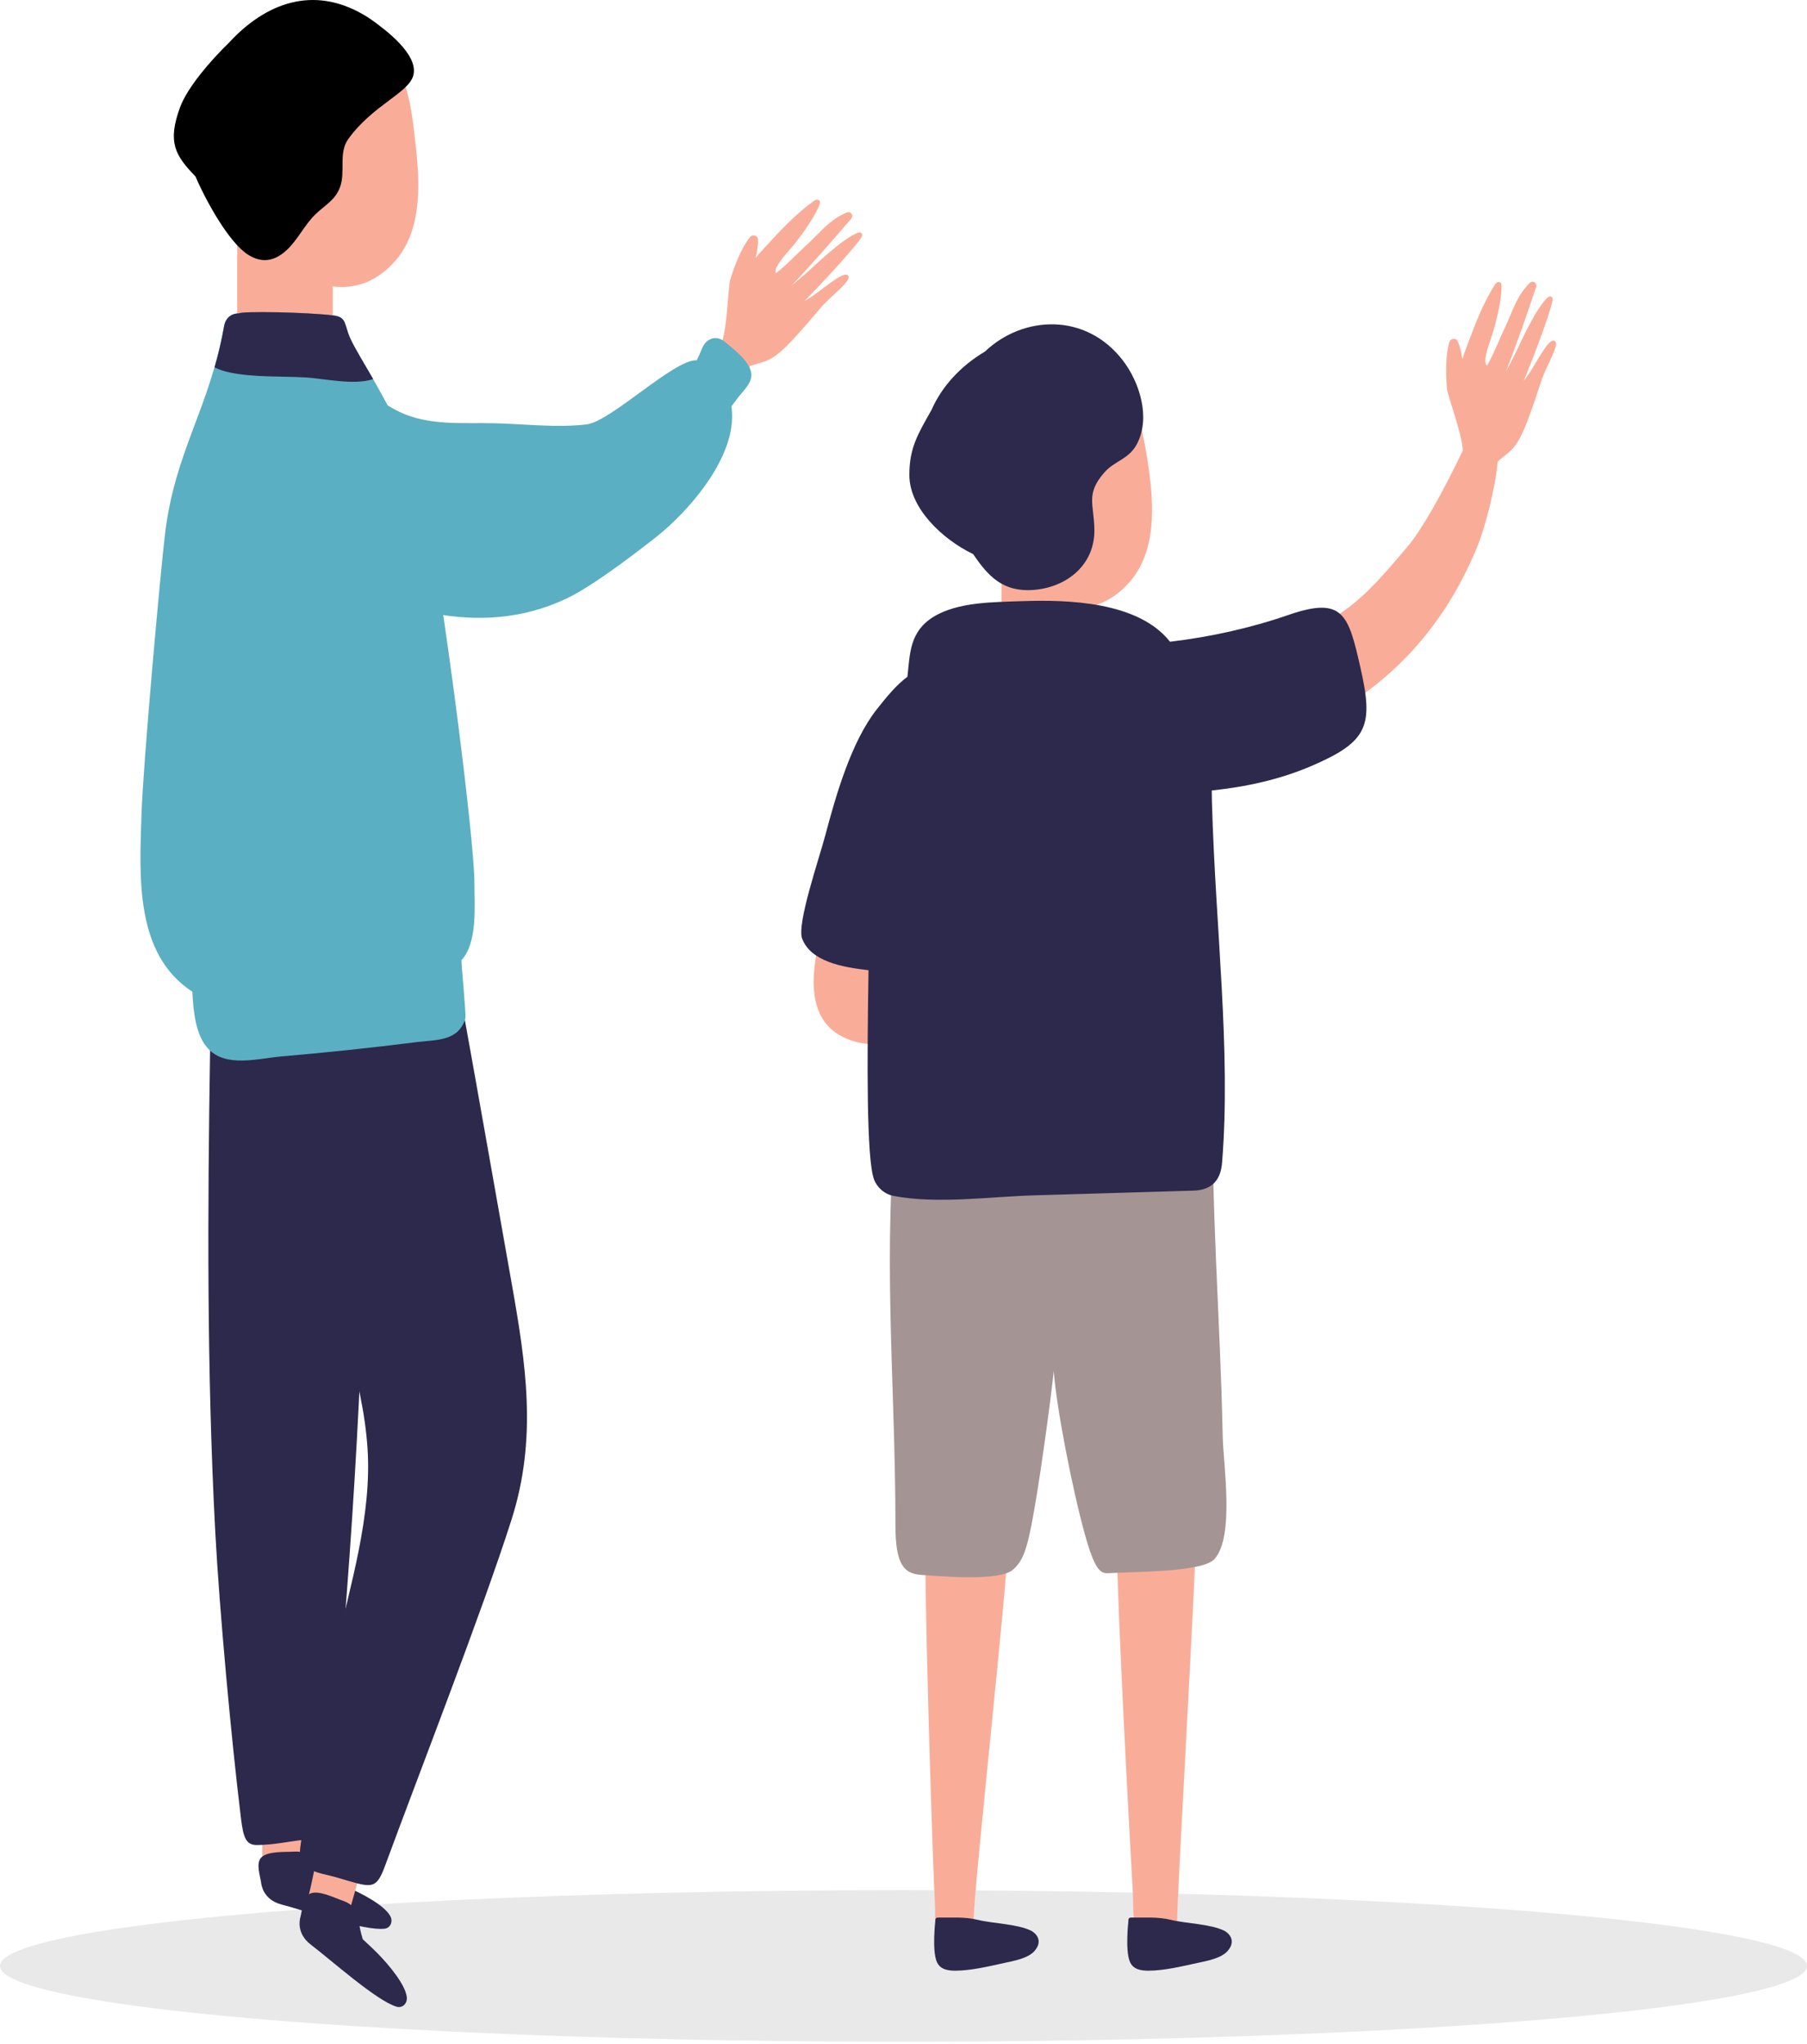 <svg width="329" height="372" viewBox="0 0 329 372" fill="none" xmlns="http://www.w3.org/2000/svg">
<ellipse cx="164.5" cy="357.826" rx="164.5" ry="13.797" fill="#E9E9E9"/>
<path fill-rule="evenodd" clip-rule="evenodd" d="M53.072 314.273C54.481 314.013 56.237 314.939 56.206 316.827C56.086 323.918 55.853 332.414 55.575 339.5C55.465 342.296 54.504 344.833 50.769 343.815C47.101 342.815 47.853 337.609 47.747 334.719C47.504 328.2 47.763 321.704 48.425 315.216C48.69 312.615 52.054 312.482 53.072 314.273Z" fill="#F9AD99"/>
<path fill-rule="evenodd" clip-rule="evenodd" d="M63.022 343.409C61.884 342.932 60.73 342.522 59.581 342.089C58.672 340.967 58.213 340.316 57.405 338.984C56.472 337.45 55.23 336.902 53.456 337.022C51.943 337.124 48.75 336.889 47.575 338.076C46.535 339.123 47.383 341.494 47.547 342.707C47.589 343.032 47.907 345.77 51.233 346.639C55.811 347.837 66.284 351.478 70.012 351.047C71.111 350.92 71.596 349.728 71.05 348.737C69.96 346.757 65.844 344.59 63.022 343.409Z" fill="#2C294C"/>
<path fill-rule="evenodd" clip-rule="evenodd" d="M66.607 324.598C68.038 324.673 69.527 325.988 69.051 327.815C67.269 334.679 65.046 342.884 63.108 349.705C62.343 352.398 60.813 354.638 57.423 352.771C54.092 350.939 56.048 346.054 56.622 343.222C57.921 336.827 59.699 330.575 61.868 324.423C62.737 321.956 66.038 322.618 66.607 324.598Z" fill="#F9AD99"/>
<path fill-rule="evenodd" clip-rule="evenodd" d="M68.717 355.507C67.851 354.63 66.943 353.807 66.049 352.965C65.644 351.58 65.472 350.802 65.239 349.261C64.968 347.486 64.034 346.503 62.353 345.931C60.915 345.441 58.062 343.994 56.517 344.636C55.155 345.203 55.024 347.717 54.706 348.899C54.62 349.217 53.858 351.865 56.591 353.948C60.356 356.816 68.614 364.211 72.221 365.248C73.283 365.554 74.192 364.642 74.069 363.516C73.828 361.271 70.865 357.685 68.717 355.507Z" fill="#2C294C"/>
<path fill-rule="evenodd" clip-rule="evenodd" d="M156.146 42.383C153.649 43.332 149.157 47.527 147.241 49.31C146.478 50.02 144.858 51.346 144.071 52.026C147.734 48.193 152.102 43.176 154.978 39.81C155.501 39.2 154.887 38.361 154.119 38.694C150.92 40.082 149.492 42.18 146.964 44.484C145.206 46.088 143.192 48.265 141.307 49.709C140.708 48.912 142.838 46.536 143.925 45.28C146.06 42.817 148.677 38.926 149.264 37.089C149.489 36.385 148.782 36.136 148.239 36.524C144.848 38.944 142.077 41.968 139.265 45.015C138.56 45.779 138.037 46.372 137.58 46.931C137.878 45.765 138.068 44.617 138.006 43.537C137.966 42.809 136.95 42.63 136.543 43.155C134.889 45.295 133.803 48.214 132.982 50.777C132.531 52.185 132.48 59.352 131.386 62.397C128.589 64.95 125.928 67.233 123.519 69.173C126.425 70.71 128.809 73.157 130.362 75.989C132.605 73.123 135.082 69.514 136.542 66.639C140.598 65.215 140.636 66.494 149.315 56.138C150.864 54.291 153.583 52.245 154.329 51.005C154.677 50.421 154.559 49.897 153.79 50.013C152.301 50.235 148.22 54.02 146.508 54.743C148.78 52.478 154.957 45.903 156.748 43.346C157.22 42.671 156.923 42.09 156.146 42.383Z" fill="#F9AD99"/>
<path fill-rule="evenodd" clip-rule="evenodd" d="M93.134 233.43C89.921 215.347 86.749 197.256 83.472 179.186C82.79 175.42 78.47 175.574 76.504 177.911C76.387 177.437 76.291 176.959 76.174 176.485C75.092 172.098 67.503 172.888 68.079 177.58L68.204 178.586C65.952 178.226 63.306 179.851 63.155 182.582C62.87 182.236 62.584 181.892 62.301 181.546C60.151 178.942 54.907 180.979 55.317 184.438C55.383 184.996 55.466 185.551 55.535 186.11C55.301 185.246 55.07 184.383 54.835 183.519C53.451 178.45 45.595 180.594 46.948 185.692C50.423 198.785 53.969 211.86 57.488 224.941C60.835 237.378 66.041 250.64 66.912 263.562C67.738 275.819 63.794 288.463 61.133 300.305C58.726 311.012 54.653 335.414 54.62 336.753C54.523 340.739 58.17 340.816 61.135 341.671C67.599 343.538 68.387 344.279 70.119 339.57C76.055 323.418 87.924 292.976 93.14 276.575C97.84 261.797 95.787 248.368 93.134 233.43Z" fill="#2C294C"/>
<path fill-rule="evenodd" clip-rule="evenodd" d="M63.376 216.54C63.396 213.562 63.417 210.583 63.38 207.605C63.358 205.961 62.492 204.854 61.337 204.278C62.735 201.891 61.443 197.831 57.737 197.797L57.516 197.795C57.267 196.838 56.998 195.889 56.701 194.952C56.048 192.885 54.417 192.074 52.795 192.2C52.599 191.797 52.403 191.394 52.182 191C50.959 188.814 48.196 188.722 46.373 189.97C45.736 185.45 38.333 186.058 38.254 191.058C37.789 220.283 37.646 249.543 39.189 278.741C39.947 293.055 42.137 316.807 43.883 331.035C44.32 334.598 44.84 335.831 46.794 335.816C50.036 335.791 52.148 335.201 55.498 334.851C57.137 334.678 59.128 333.469 59.325 331.634C63.267 294.74 65.737 257.707 66.613 220.613C66.682 217.702 65.619 216.145 63.376 216.54Z" fill="#2C294C"/>
<path fill-rule="evenodd" clip-rule="evenodd" d="M38.784 31.784C42.959 42.865 59.753 60.476 71.613 47.883C76.697 42.483 76.523 34.105 75.761 27.22C74.895 19.418 74.433 13.103 68.753 7.292C68.223 6.749 59.159 5.713 55.45 5.958C48.652 6.407 36.336 25.291 38.784 31.784Z" fill="#F9AD99"/>
<path fill-rule="evenodd" clip-rule="evenodd" d="M43.19 58.519H60.589V31.832H43.19V58.519Z" fill="#F9AD99"/>
<path fill-rule="evenodd" clip-rule="evenodd" d="M86.38 160.865C86.403 152.609 80.618 108.081 77.465 92.312C74.592 77.944 66.031 66.566 63.776 61.649C62.611 59.104 63.176 57.718 60.702 57.416C55.675 56.803 44.034 56.61 43.523 57.034C42.255 57.023 41.071 57.718 40.778 59.381C38.107 74.522 31.8 82.114 30.015 97.43C29.139 104.928 26.068 138.9 25.762 148.225C25.388 159.638 24.54 173.686 35.021 180.504C35.216 184.363 35.673 188.518 37.925 190.907C41.18 194.363 46.996 192.651 51.187 192.29C59.374 191.587 67.546 190.722 75.699 189.698C79.49 189.221 83.458 189.568 84.732 185.373C84.904 184.807 83.973 175.444 84.025 174.761C86.996 171.523 86.37 164.795 86.38 160.865Z" fill="#5BAFC2"/>
<path fill-rule="evenodd" clip-rule="evenodd" d="M131.998 62.233C130.486 60.936 128.591 61.552 127.871 63.321C127.559 64.086 127.217 64.835 126.861 65.576C122.796 65.312 111.241 76.723 106.796 77.248C101.309 77.895 95.579 77.169 90.085 77.038C84.394 76.902 78.166 77.551 72.762 74.981C66.91 72.198 62.283 66.579 57.803 61.361C55.35 58.506 51.547 63.001 53.996 65.91C55.493 67.69 57.016 69.475 58.587 71.195C58.52 71.261 58.459 71.33 58.395 71.4C57.531 71.023 56.663 70.666 55.785 70.35C53.423 69.502 50.956 73.644 53.097 75.811C54.638 77.371 56.208 78.875 57.788 80.357C55.043 79.75 52.835 84.449 55.691 86.252C56.014 86.456 56.335 86.656 56.658 86.858C56.019 88.126 55.962 89.891 56.916 90.932C57.567 91.643 58.233 92.322 58.897 92.999C57.893 92.877 56.883 92.782 55.858 92.743C53.143 92.636 52.371 97.016 54.276 98.715C53.864 100.126 54.061 101.77 55.322 102.47C70.17 110.729 87.226 116.513 103.187 108.922C108.65 106.323 118.046 98.835 118.587 98.43C123.909 94.454 131.855 86.019 133.131 77.905C133.336 76.607 133.349 75.253 133.188 73.936C133.564 73.442 133.938 72.947 134.31 72.454C135.123 71.379 136.41 70.217 136.733 68.873C137.35 66.299 133.657 63.652 131.998 62.233Z" fill="#5BAFC2"/>
<path fill-rule="evenodd" clip-rule="evenodd" d="M63.804 61.649C62.637 59.104 63.204 57.718 60.73 57.416C55.703 56.803 44.062 56.61 43.551 57.034C42.285 57.023 41.099 57.718 40.806 59.381C40.327 62.09 39.73 64.552 39.066 66.866C39.886 67.27 40.832 67.6 41.952 67.824C46.307 68.698 51.067 68.452 55.498 68.69C59.002 68.878 64.372 70.192 67.948 68.998C66.142 65.868 64.59 63.36 63.804 61.649Z" fill="#2C294C"/>
<path fill-rule="evenodd" clip-rule="evenodd" d="M67.6 3.573C67.156 3.259 66.708 2.977 66.259 2.711C66.22 2.685 66.179 2.664 66.136 2.642C57.001 -2.656 48.365 0.497 41.654 7.813C38.338 11.018 34.093 15.94 32.773 19.558C30.464 25.884 31.866 28.279 35.595 32.122C37.394 36.353 41.619 44.11 45.166 46.359C47.74 47.991 50.028 47.511 52.167 45.547C54.217 43.668 55.427 40.913 57.485 38.954C59.277 37.248 61.009 36.445 61.901 34.08C62.95 31.298 61.584 27.833 63.406 25.308C67.923 19.046 74.515 16.902 75.277 13.636C76.153 9.886 70.216 5.423 67.6 3.573Z" fill="black"/>
<path fill-rule="evenodd" clip-rule="evenodd" d="M158.318 172.602C156.529 171.214 155.066 171.295 153.935 172.228C154.503 169.7 155.139 167.182 155.704 164.664C156.394 161.592 151.755 160.281 151.04 163.359C149.075 171.817 143.708 186.242 155.795 189.626C158.997 190.523 162.411 189.902 162.913 186.178C163.398 182.579 161.322 174.935 158.318 172.602Z" fill="#F9AD99"/>
<path fill-rule="evenodd" clip-rule="evenodd" d="M282.409 62.143C281.114 62.907 278.759 67.941 277.446 69.254C278.697 66.302 281.947 57.9 282.643 54.861C282.828 54.061 282.334 53.634 281.726 54.197C279.77 56.011 277.189 61.578 276.084 63.948C275.645 64.891 274.643 66.726 274.172 67.651C276.122 62.729 278.281 56.448 279.68 52.252C279.933 51.491 279.051 50.944 278.465 51.541C276.025 54.025 275.491 56.503 274.018 59.586C272.991 61.729 271.945 64.498 270.743 66.543C269.89 66.031 270.969 63.032 271.505 61.462C272.556 58.381 273.515 53.797 273.37 51.877C273.314 51.141 272.567 51.175 272.209 51.738C269.979 55.251 268.549 59.088 267.092 62.965C266.725 63.935 266.463 64.678 266.251 65.369C266.089 64.179 265.835 63.043 265.373 62.067C265.062 61.408 264.055 61.626 263.875 62.262C263.146 64.865 263.24 67.974 263.439 70.655C263.551 72.129 266.193 78.78 266.326 82.008C262.506 90.006 258.775 96.505 256.383 99.35C245.768 111.975 241.966 115.624 218.229 119.939C215.128 120.502 207.372 132.472 210.473 131.831C212.887 131.334 215.254 130.645 217.579 129.805C217.913 130.437 218.552 130.908 219.531 130.956C220.043 130.982 220.551 130.959 221.058 130.944C220.859 131.078 220.654 131.206 220.456 131.339C217.605 132.65 214.856 134.127 212.523 136.122C210.611 137.757 212.328 140.801 214.522 140.436C215.009 141.439 217.402 138.388 218.571 138.186C252.591 132.359 264.324 110.714 268.962 99.52C270.329 96.224 272.277 88.872 272.687 84.003C275.907 81.163 276.423 82.332 280.567 69.493C281.305 67.199 283.056 64.287 283.28 62.86C283.383 62.189 283.075 61.748 282.409 62.143Z" fill="#F9AD99"/>
<path fill-rule="evenodd" clip-rule="evenodd" d="M183.627 279.232C183.665 286.326 177.343 342.95 177.222 350.045C177.173 352.844 177.163 355.225 173.406 354.29C169.714 353.374 170.388 349.347 170.216 346.461C169.829 339.943 168.043 284.096 168.56 277.592C168.768 274.985 183.617 277.344 183.627 279.232Z" fill="#F9AD99"/>
<path fill-rule="evenodd" clip-rule="evenodd" d="M217.819 277.259C217.857 284.354 214.458 342.138 214.334 349.231C214.284 352.032 213.365 354.59 209.545 353.656C205.79 352.737 206.437 347.511 206.264 344.625C205.87 338.107 202.839 283.081 203.365 276.577C203.577 273.969 217.809 275.371 217.819 277.259Z" fill="#F9AD99"/>
<path fill-rule="evenodd" clip-rule="evenodd" d="M172.218 90.902C176.757 101.862 194.148 118.959 205.63 105.973C210.553 100.404 210.113 92.022 209.127 85.153C208.01 77.368 206.103 68.496 200.226 62.858C199.679 62.333 199.079 62.023 198.469 61.854C196.164 59.724 193.129 64.257 189.42 64.62C182.623 65.286 179.08 66.848 175.55 72.725C171.756 79.044 169.558 84.478 172.218 90.902Z" fill="#F9AD99"/>
<path fill-rule="evenodd" clip-rule="evenodd" d="M222.622 261.476C222.165 239.277 220.445 220.759 220.825 195.615C220.863 193.185 214.835 192.526 213.741 193.982C211.708 192.64 208.424 193.764 207.856 196.707C205.769 194.708 201.32 196.358 201.356 200.389C201.386 203.787 201.425 207.186 201.473 210.584C201.455 210.576 201.433 210.573 201.415 210.564C201.358 208.51 201.292 206.463 201.207 204.43C201.057 200.814 196.439 200.025 194.516 202.155C194.539 201.073 194.57 199.99 194.59 198.906C194.629 196.476 191.971 195.864 190.688 197.129C188.864 195.477 185.46 196.064 184.495 198.885C182.703 196.574 178.078 197.496 177.56 201.486C177.123 204.853 176.695 208.219 176.276 211.588C176.258 211.576 176.238 211.57 176.22 211.56C176.446 209.518 176.662 207.483 176.859 205.459C177.288 200.992 170.319 199.723 169.459 204.028C168.458 202.534 163.749 198.619 163.465 201.081C160.478 227.17 163.035 251.324 163.033 277.609C163.031 284.853 164.615 286.424 167.714 286.65C172.111 286.97 181.984 287.786 184.394 285.727C186.264 284.128 187.029 282.075 188.262 275.053C189.784 266.396 191.584 252.436 191.853 249.53C192.344 256.232 195.242 271.066 197.532 279.305C199.273 285.574 200.321 286.419 201.694 286.342C207.006 286.05 219.055 286.156 221.154 283.736C224.796 279.538 222.73 266.701 222.622 261.476Z" fill="#A59494"/>
<path fill-rule="evenodd" clip-rule="evenodd" d="M182.337 121.284H199.756V94.511H182.337V121.284Z" fill="#F9AD99"/>
<path fill-rule="evenodd" clip-rule="evenodd" d="M247.672 121.416C245.491 111.833 244.531 108.499 234.612 111.92C227.543 114.358 220.333 115.933 213.026 116.803C207.26 109.486 194.443 109.118 186.012 109.419C180.989 109.598 174.424 109.537 169.98 112.26C165.607 114.94 165.687 118.929 165.213 123.18C163.254 124.646 161.644 126.552 159.608 129.142C154.946 135.076 152.166 144.865 150.268 152.015C149.099 156.415 145.051 168.166 146.042 170.824C147.598 174.991 153.3 176.045 158.131 176.59C157.864 192.998 157.747 211.076 159.145 214.708C159.657 216.038 160.929 217.343 162.744 217.684C170.697 219.186 180.122 217.807 188.242 217.569C197.93 217.284 207.618 216.998 217.305 216.711C220.952 216.604 222.279 214.441 222.504 211.626C224.143 191.105 221.318 169.335 220.656 145.966C220.637 145.269 220.628 144.571 220.625 143.877C226.838 143.222 232.955 141.91 238.759 139.424C249.177 134.962 250.091 132.042 247.672 121.416Z" fill="#2C294C"/>
<path fill-rule="evenodd" clip-rule="evenodd" d="M187.778 351.436C185.266 350.171 180.808 350.12 178.032 349.438C175.636 348.849 173.191 349.055 170.755 349.024C170.315 349.019 170.267 349.377 170.285 349.712C170.285 349.73 169.681 354.923 170.545 357.026C171.114 358.413 172.428 358.693 173.948 358.69C176.802 358.684 180.067 357.893 182.854 357.282C184.474 356.928 187.182 356.468 188.369 355.085C190.139 353.026 188.247 351.672 187.778 351.436Z" fill="#2C294C"/>
<path fill-rule="evenodd" clip-rule="evenodd" d="M222.937 351.436C220.425 350.171 215.968 350.12 213.191 349.438C210.796 348.849 208.352 349.055 205.915 349.024C205.475 349.019 205.426 349.377 205.446 349.712C205.444 349.73 204.841 354.923 205.704 357.026C206.274 358.413 207.588 358.693 209.108 358.69C211.962 358.684 215.227 357.893 218.013 357.282C219.634 356.928 222.341 356.468 223.528 355.085C225.299 353.026 223.408 351.672 222.937 351.436Z" fill="#2C294C"/>
<path fill-rule="evenodd" clip-rule="evenodd" d="M204.405 65.563C197.648 56.822 186.245 57.429 179.356 63.967C174.842 66.656 171.459 70.371 169.608 74.597C167.119 79.014 165.566 81.484 165.564 86.451C165.561 92.508 171.614 98.177 177.173 100.853C179.874 104.789 182.545 107.894 188.431 107.352C194.269 106.814 199.346 102.804 199.256 96.398C199.19 91.794 197.617 89.911 201.09 85.973C202.995 83.816 205.55 83.631 207.039 80.739C209.509 75.947 207.482 69.541 204.405 65.563Z" fill="#2C294C"/>
</svg>
